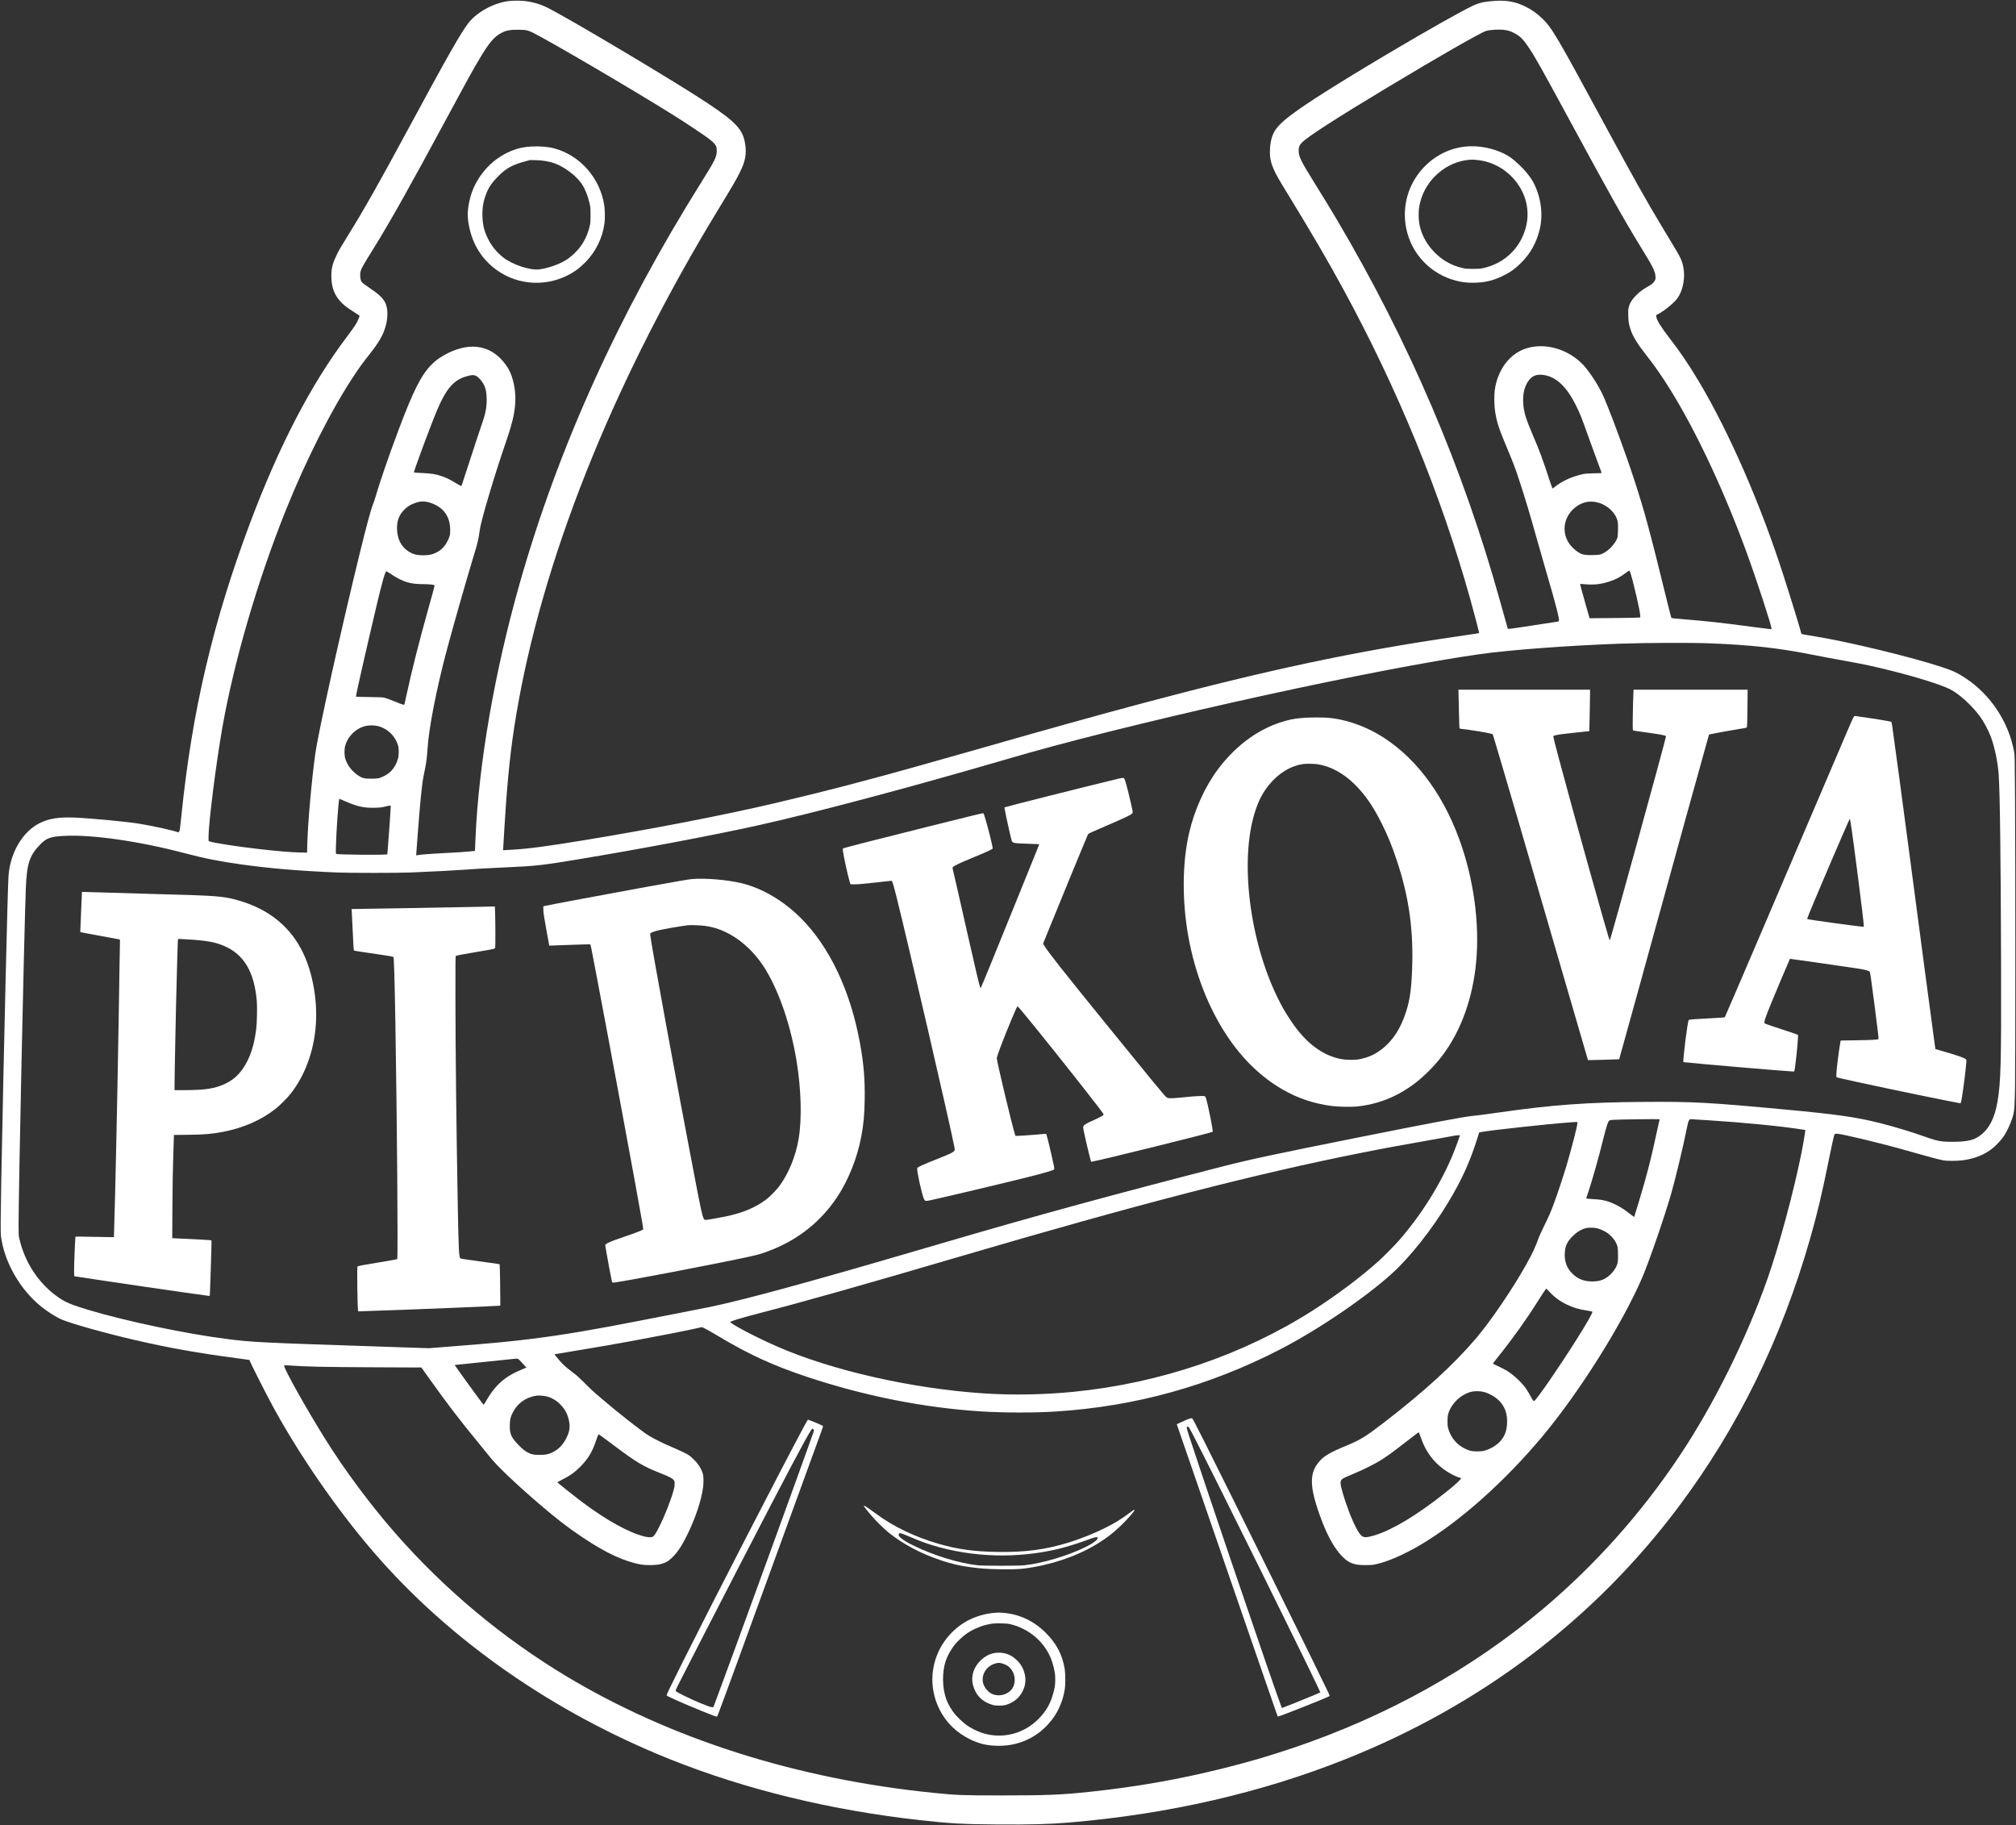 <?xml version="1.0" encoding="UTF-8"?>
<svg data-bbox="2.129 2.148 6394.751 5788.707" viewBox="0 0 6399 5793" xmlns="http://www.w3.org/2000/svg" data-type="color">
    <rect x="0" y="0" width="6399" height="5793" fill="#333333" stroke="none"/>
    <g>
        <path d="M1616.28 3.1c-48.2 5.6-102.1 34.8-129.8 70.3-22.9 29.4-69.1 110.7-183.5 322.6-101.5 188-146.1 267-199.5 353-23.5 37.9-28.7 46.9-35.9 62.2-11.8 24.9-15.9 41.1-15.9 63.8-.1 37.7 10.6 64.9 34.5 87.6 10.1 9.6 17 14.7 37 27.5 9.5 6.1 17.6 11.4 18.1 11.8.8.8-5.8 16.9-9.9 24-5.4 9.2-15.1 23-29.9 42.6-113.6 149.8-216 346.8-308.3 593-117.6 313.6-184.1 597.3-217.7 930-1.9 19.2-4 37.4-4.5 40.4-1.2 6.7-3.5 10.5-5.8 9.6-13.9-5.4-78.1-19.6-121.7-26.9-36.5-6.2-154-17.4-204.6-19.6-52-2.2-83.4 2.7-113.4 17.7-54 27.2-93.4 94.2-98.5 167.8-2.8 40.5-14.5 532.3-23 968-2 104.4-2.4 163.4-1.1 174 10.3 82.7 60.8 171 128.8 225.2 20.5 16.4 47.4 33.2 65.3 40.8 30.2 12.9 141.8 44.1 232.5 64.9 108.6 25 193.8 40.2 320 57.1 23.1 3.1 42 5.7 42.1 5.8 3.2 9.6 53 108.1 75.2 148.7 84.5 155 201.6 324.4 316.7 458.5 240.4 280.1 570 510.7 943.5 660.3 238.8 95.6 509 161.5 792.5 193.1 94.5 10.6 137.1 13 247 13.8 104.1.7 163.9-.9 227.5-6.2 314-26.5 610.2-94.5 878.3-201.6 430.9-172.2 789.1-444.1 1057.1-802.4 187.6-250.7 324.7-530.3 415.6-847.5 23.2-81 37.1-139.3 61.5-259.5 7.5-36.9 14.4-68.6 15.3-70.5 3.2-6.6 5.8-6.5 42.7 1.5 62.3 13.6 142.9 34.1 215.4 55 42.3 12.2 73 20.3 87.6 23.2 12 2.4 44.4 2.3 62.8-.1 36.9-5 67.7-17.2 93.2-37.1 10.7-8.3 26.4-24.9 34.8-36.5 12.7-17.8 27.3-50.7 32.7-73.5 2.9-12.1 4-31 5-85.9 1.2-64.6 1.2-732.9 0-913.6-.9-133.8-1-138.9-3-150-17-93.8-74.2-180.6-153.6-233.2-25.2-16.7-40.3-23.9-74.8-35.3-96.7-32-296.9-80.5-403-97.6-32.5-5.2-42-7-43.2-8-.7-.5-1.5-2.6-1.9-4.7-1.5-8.4-32.2-108.2-56.2-182.7-72.2-224.5-171.5-452-268.1-614-32.2-53.9-59.8-94.7-93.1-137.5-26.2-33.7-40.9-57.4-41.9-68l-.4-4.9 6.3-3.2c18.8-9.5 51.2-36.1 61.3-50.3 15.1-21.2 23.2-54.8 20.5-84.9-1.7-19.7-5.8-33.3-15.1-50.7-5.2-9.7-12-21.1-54.1-90.8-47.4-78.4-89.4-153.2-181.2-322.7-154.5-285.4-167.7-307.9-198.6-338.1-17.4-16.9-32.6-27.8-53.4-38.2-31.7-15.7-59.4-20.9-98.1-18.4-34.4 2.3-50.6 6.1-73.2 17.2-82.2 40.4-370.5 210-496.2 291.9-75.1 49-107.8 74.6-124.7 97.5-13 17.7-19.5 42.3-19.5 73.7 0 19.6 3.8 36 13.3 56.9 7 15.6 14.2 28.2 49.8 86.3 72.7 119 119.1 198.4 168.3 288.7 173.4 317.7 311.8 655 404.1 985 10.2 36.3 28.7 106.2 28.7 108.2 0 1.7 3.5 1.1-76.5 12.8-315.8 46-596.3 105.6-986.5 209.6-155 41.4-292.9 79.8-556 155-277.9 79.5-426.5 118.9-622.5 165-151.8 35.7-386.6 81.3-598 115.9-121.3 19.9-177.2 27.3-228.7 30.3l-29.8 1.7v-2c0-5 6.2-105.6 8.5-137.5 9.5-132.4 20-218.6 39.6-327.5 44.4-246 123.9-510.2 235.4-782.5 104.6-255.6 243.5-528.6 396.5-779.5 48.8-80.1 61.6-102 73.1-126 15.7-32.7 19.6-54.1 15.4-84.5-6.6-46.9-27.4-69.9-118-130.5-95.6-64-442.3-270.7-510.8-304.6-22.2-11-47.8-18.3-73.6-20.9-11.9-1.2-36.3-1.1-46.8.1m57.8 93.7c4.2 1.1 11.4 3.9 16 6.2 58.3 29.2 315.4 180 446.4 261.8 15.4 9.6 43.8 27.9 63 40.7 53.3 35.3 68 47 73.1 57.9 2 4.2 2.4 6.7 2.4 14.5 0 20.4-4.3 29.2-49.6 101.6-261.4 417.3-452.4 839.1-574.9 1269-79.9 280.5-131.1 574.5-141.2 811.6l-1.7 40.6-17.6 1.7c-21.4 2-38.3 3.1-78 5.1-48.7 2.5-82.7 5.2-89.4 7.2-2.1.6-2.5 8.6 3.5-69.7 6.3-83.3 11.4-137 15.5-165 1.5-10.4 3-18.2 7.8-41.5 3.6-17.3 6.4-39.9 7.6-61.3 3.7-65.1 29.3-195.4 62.6-319.2 20.8-76.9 56.7-203.1 77.1-271 6.9-22.8 13.8-45.8 15.3-51 4.4-15.1 8.1-32.4 9.6-46 2.3-19.1 10.7-52.1 30.1-117.5 17.9-60.4 34.9-113.4 59.2-184.5 26.4-77.6 31.2-126.4 17.6-179.7-5.5-21.3-12.3-35.9-24-51.8-24.8-33.4-54-51.3-90.8-55.6-31.4-3.6-69.7 6.3-105.9 27.5-16.7 9.7-26.4 17.1-38.8 29.6-31.8 31.9-57.7 83.4-103.5 205.5-33.1 88.4-59 163.6-73.6 213.5-2.3 8-5.9 18.8-8.1 24-6.7 16.5-19.8 65.1-42.8 158.9-58.9 240.7-130.4 562.8-139.9 630.6-11.7 82.3-24 221.1-25.7 288.4l-.7 27.4-23.1-.6c-32.5-.9-67.8-3.9-128.1-10.7-71.4-8.2-147.1-19.9-158-24.4l-3.5-1.5V2656c0-45.1 24-234.7 44.1-348.5 36.7-207.8 110.6-461.4 199.1-683 65.9-164.9 148.6-328.1 220.9-436 15.9-23.8 28.5-41 46.4-63.5 23.5-29.3 37.3-51.2 45.9-72.7 13.6-33.9 15.1-71.7 3.6-93.2-7.7-14.4-20.4-26-51.7-47.2-19.6-13.3-23.2-16.6-25.1-22.9-1.8-5.9-2.5-18.2-1.3-24.5 2-11 6.7-19.5 44.3-80 51.2-82.6 113.3-193.2 229.8-409.5 66.6-123.6 83.4-154 105.2-190.4 30.4-50.6 45-67.7 68.8-80.4 14.6-7.8 28.5-10.3 55.5-9.8 15.1.3 20.6.8 26.6 2.4m3101.4-1.8c11.9 1.7 18.6 3.8 29 9 18.9 9.3 29.3 19.3 46.4 44.5 21 30.9 40.6 65.8 130.1 231 128.7 237.6 173.4 317.4 227 404.5 38.4 62.3 45.5 76.5 46.7 93.2.5 7 .3 8.2-2.1 13.2-3.3 6.8-8.9 11.8-19.6 17.7-14.9 8.1-26 16-35.7 25.2-16.3 15.6-24.5 28.4-27.8 43.2-1.5 6.5-1.7 10.9-1.2 25.9.6 19.8 1.9 27.3 7.3 43.4 7.2 21.9 21.6 45.4 49.1 80.3 27 34.3 50.6 68.2 76.5 109.9 82.8 133.1 171.8 322.8 243.2 518.7 32.4 88.9 78.6 230.4 78.6 240.9 0 .8-1 1.4-2.3 1.4s-29.3-3.6-62.3-7.9c-96.7-12.9-141.3-17.8-211.7-23.4-31.6-2.6-41-3.6-41.7-4.7-.5-.8-6.6-24.6-13.6-53-54.9-223.7-70.3-280.9-102.6-380.5-29.4-91.1-87-245.9-104-279.8-18.4-36.9-46.4-77.6-65.9-96.2-48.2-45.7-117.2-63.9-174.3-45.8-52.9 16.7-91.6 68.3-100.2 133.6-2.2 16.8-1.5 51.1 1.5 68.5 6.1 35.9 11.3 51.2 41 122.3 18.4 44.2 22.2 54.3 35.4 94.4 17.6 53.3 35.1 111.6 52.6 174.5 5 17.9 15.8 55.9 24.1 84.5 30.1 103.9 34.3 118.5 41.7 147.5 4.6 18.2 7.5 31.8 7.6 35.5q.2 6-2.8 6.3c-1.6.2-26.2 3.9-54.5 8.3-104.9 16.2-104.5 16.2-105.4 13.1-2.8-9.4-14.7-51.6-24-85.3-117-421.8-288.5-823-517.4-1210.4-19.5-32.9-38.5-64.1-66.5-109.2-50.9-81.8-56.5-93.3-55.5-114.4.5-10.1 3-15.3 11.2-23.3 20.1-19.7 111.8-78.6 268.2-172.7 167.4-100.6 297-174.9 315.4-180.7 11.8-3.8 42.4-5.5 58.5-3.2m132.2 1096.6c35.9 8.9 65.7 38.2 92.6 91.2 14.1 27.8 19 39.8 41.2 102.7 5.9 16.5 17.5 48.4 26 71 8.4 22.5 15.5 42 15.9 43.1.7 2.2.6 2.2-24.6 2.7-20.8.4-27 .9-34.8 2.6-34.5 7.7-64.6 21.3-88.5 40.1-3.3 2.5-6.5 5-7.2 5.3-.8.5-4.2-8.8-11.3-30.5-18.8-57.9-31.5-92.1-49.5-133.8-23.6-54.7-30.4-76.3-32.4-103.3-2.2-28.4 2.4-51.5 13.5-69.5 11.2-18 23.6-24.7 43.6-23.8 4.7.3 11.7 1.2 15.5 2.2m-3396.7 1.4c9 4.6 20.3 17.9 26 30.4 5.3 11.6 7.1 21.3 7.7 40.1.8 25.2-2.8 46.7-12.2 73.5-6.7 19.3-37.9 113.7-53.1 161-7.5 23.4-14 43.1-14.3 43.8-.8 1.5-7.2-1.7-24.6-12.3-13.5-8.2-24.4-13.4-37.2-17.8-20.2-7.1-34.5-9.3-67.6-10.6-11.4-.4-21.2-1.2-21.7-1.7-1.8-1.8 54.3-152.9 73.7-198.4 28.2-66.1 51.3-93.4 89.3-105.5 17.9-5.7 26.5-6.3 34-2.5m-152.2 400.6c3.5.8 10.2 3 15 5 36.9 15.2 55.2 43.2 55.2 84.6 0 14.4-1.2 19.4-7.6 32.3-9.1 18.4-20.6 30.5-36.8 38.4-12.8 6.3-23.2 8.5-41.1 8.5-21.1 0-34-3.6-48.5-13.4-21.4-14.5-33.2-37.5-34.7-67.5-1.3-27.3 6-47.1 23.6-64.5 9.9-9.8 19-15.4 33.5-20.5 15.5-5.6 26.3-6.3 41.4-2.9m3704.2-.6c3.6.6 9.4 2 13 3.1 30.3 9.6 55.8 36.2 59.1 61.9 1.6 11.8.6 42.9-1.5 49.7-2.3 7.4-12.6 22.3-21.2 30.8-9.5 9.4-22.2 18-30.4 20.6-5.1 1.6-10.2 2.2-23.5 2.6-20.2.6-32.5-.6-40.1-4.1-14.2-6.5-30.8-21.5-39.7-35.7-21.4-34.4-15.1-77.9 15.6-106.6 19.7-18.4 43.8-26.2 68.7-22.3m111.4 222.7c10.1 31.1 31.6 123.8 31.9 137.7l.2 6.1-6.5.7c-3.6.4-39.8 1-80.5 1.4l-74 .6-15.4-54.1c-8.5-29.8-15.1-54.4-14.9-54.7.3-.2 8.4.2 17.9 1.1 27.3 2.3 48.9-.2 76.4-9.2 18.9-6.1 32.8-13.5 49.8-26.2 6-4.5 11.4-8.1 12.2-8.1.7 0 2 2.1 2.9 4.7m-3931.6 7.5c36.5 23.9 58.9 30.8 101.1 30.8 15 0 31.2 1.4 34.1 3 1.8.9 1.7 1.7-2.1 16.2-2.2 8.4-9.3 34.2-15.9 57.3-26.9 95-55.2 206.9-69.6 275-3.1 14.8-6 28.1-6.5 29.4-1.3 3.2-3.5 2.7-23.4-5.5-21.5-8.8-33.6-13.2-41.5-15.1-5.1-1.2-15.4-1.6-47.7-2-34.4-.4-41.3-.7-41.3-1.9 0-6.5 25.2-117.9 64.5-284.9 18.4-78.4 28.2-112.5 32.2-112.5.3 0 7.5 4.6 16.1 10.2m4185.7 218.7c132.7 5.5 214 14.5 318.5 35 45.2 8.9 75.6 14.6 114.5 21.5 54.7 9.8 88.7 17.1 145 31.3 79.9 20.1 152.2 42.9 182 57.3 27.9 13.5 68.6 50 94.7 85 13.1 17.4 28.4 45.9 36.3 67.4 11.8 32 21.6 79.2 24.4 117.1 4.2 56.2 6.7 255.5 7.8 615 .8 297.9-.9 364.3-11.3 424.5-9.3 54.7-28.3 90.2-59 110.6-15.4 10.2-28.3 14.1-54.4 16.4-14.8 1.3-44.3 1.3-59 0-16.3-1.5-27.7-4.5-59.6-15.8-43.7-15.5-93.2-30.5-141.4-42.7-75.3-19-135.4-27.6-306-43.5-236.3-22-288.2-24.8-442-23.7-182.9 1.4-289.7 9.1-458.5 33.2-50.8 7.2-71.8 10-88.5 11.5-24.8 2.3-138.6 23.7-355 67-267 53.3-353.4 71.8-438 93.6-361.1 93-595.8 157.2-883.5 241.7-347.3 102.1-557.5 160.7-683.5 190.7-41.1 9.8-66.9 15.1-159.5 33.1-51.1 9.9-106.5 20.7-123 23.9-140.3 27.6-243.1 45-338 56.9-68.5 8.7-128.5 14.4-253.1 24.1l-77.1 6.1-167.4-5.6c-362.8-12-392.1-13.4-469.4-23.1-131.6-16.5-321.6-56.3-445.2-93.3-50.4-15.2-70.2-23.3-91.3-37.6-63.1-42.6-109-110.9-126.5-188-2.4-10.4-2.5-12.6-2.5-42 0-113.2 17.5-926.3 23-1070 3.1-78.7 11.9-105.2 46.5-140.1 19.9-20 32.1-24.2 77-26.5 88-4.4 237.4 17.2 381 55.1 63.4 16.7 109.2 25.8 181.5 35.9 89.7 12.5 180.3 20.1 302 25.3 39.7 1.7 194.9 1.7 233.5 0 98-4.3 136-6.3 175.5-9.2 34.7-2.6 68.3-4.5 124.5-7 97.9-4.3 116.9-6.4 237.3-26.5 199.2-33.1 421.2-75.1 561.2-106 176.5-39 483.1-120.3 776.6-206 30.8-9 68.8-20 84.5-24.4 410-114.9 1113.3-268.8 1434.9-314 95.6-13.5 282.5-27.4 446-33.2 82.6-2.9 225.7-3.4 284.5-1M1201.98 2305c29 8.2 52 30.8 61.2 60 3.3 10.7 3.3 30.7 0 42.9-6.9 25.2-22.1 44.5-43.5 55-15.4 7.6-20 8.5-41.2 8.6-22.5 0-29.1-1.7-42.5-10.8-19.7-13.6-34.4-33.1-40.2-53.4-3.1-11-3.1-29.6 0-40.6 8.8-30.9 35.2-56.1 66.2-62.8 11.2-2.5 29.1-2 40 1.1m-103.5 239.3c35.9 15.8 58.3 20.5 92.9 19.4 15.6-.5 19.8-1 30.6-3.6 6.9-1.7 13.8-3.1 15.4-3.1h2.9l-.7 14.7c-.3 8.2-1.3 23.3-2.1 33.8-.7 10.4-2.6 34.7-4 54-1.4 19.2-2.9 38.8-3.3 43.5l-.7 8.5-6 .6c-17.6 1.9-148.9.4-155.9-1.7-1.8-.6-1.9-1.6-1.3-25.3 1.2-45.5 7.6-136.8 10.3-147.8.7-2.6-1.2-3.2 21.9 7m4169.5 1008.3c0 .3-1.1 4.9-2.4 10.2-1.4 5.3-5.7 24.8-9.6 43.2-11.6 54-21.3 93.9-36.1 147-7.8 27.9-31.9 108.3-32.7 109.2-.4.4-6.1-3.6-12.7-8.8-16.9-13.4-30.9-22.6-46-29.9-24.4-11.9-41.2-16.1-70.2-17.5-15.8-.7-23.3-1.8-23.3-3.3 0-.1 2.5-7.6 5.6-16.7 13.4-39.9 32.6-107.7 48.9-173 9.9-39.8 14.9-54.6 19.3-56.9 1-.5 4.8-1.3 8.3-1.7 15.2-1.5 150.9-3.2 150.9-1.8m153.8 2.9c114.2 7.3 234.3 19.1 297.7 29.3l11 1.7-.3 3c-.9 8.9-7.9 48.9-12.2 70.4-24.6 122.7-71 294.3-107.5 398.1-68.1 193.5-170.5 399.6-279.8 563.5-121 181.3-266.4 344.3-430.8 483.1-228.3 192.7-497.8 342.7-796.9 443.6-76.9 25.9-142.1 44.9-221.8 64.7-140 34.8-269.9 57.7-417.2 73.6-94.3 10.1-139.1 12-284 12-126 0-141.8-.6-216-8.1-434.4-43.6-835.4-171.1-1168-371.2-201.7-121.4-386.3-275.9-541-452.7-81.1-92.7-161.1-200.4-225-303-58.1-93.2-128-218.1-128-228.6 0-2.1.2-2.1 9.3-1.5 69.1 4.6 103.2 5.4 285.8 6.3l140.5.6 27.5 38.5c55.2 77.5 94 128.2 154.4 201.7 14.9 18.1 31.7 38.8 37.4 46 21.7 27.2 83.2 85.6 156.2 148.1 55.3 47.5 90.2 74.3 137.9 106.1 73.5 49 132 75.9 184.5 85 15.5 2.6 43.8 2.4 57.4-.6 19.1-4.1 28.2-9.1 42.6-23.5 15.7-15.8 29.4-36.4 44.9-68.1 26.6-54.1 45.1-108.9 51.1-151 2-13.6 1.9-35.4 0-42.9-4.4-16.8-13.9-32.2-29.5-47.6-7-7-13.3-12.1-18.6-15.3-9.2-5.4-33.6-16.8-60.4-28.2-21-8.9-45.3-21.1-61.5-30.7-23.4-14-97.6-72.1-155.2-121.5-25.6-21.9-31.6-27.5-54.3-50.4-13.8-13.9-22-21.2-32.5-28.9-13.8-10.2-24-18.7-34-28.5-5.6-5.5-25.8-29.5-25.3-30.1.2-.1 31.8-5.5 70.3-11.9 80.1-13.2 115.2-19.3 176.5-30.6 86.3-15.9 176.6-33.6 204-40 7.4-1.7 14.4-3.3 15.6-3.6 3-.7 19.8 8.3 54 28.8 96.4 57.7 174 93.3 281.4 129 182.5 60.6 368.7 97.6 550 109.4 73.5 4.7 168 4.9 238.5.5 252.4-16 488.1-81.2 713.4-197.5 121-62.5 272.3-165.4 356.7-242.6 56.5-51.7 126.1-140 176.1-223.4 44.8-74.6 70.1-131.1 94.8-210.7l3.6-11.7 5.2-1c27.7-5.5 208.5-25.3 279.7-30.6 28.3-2.1 27-2.1 27 1.5 0 8.9-17.8 78.4-35 136.5-8.8 29.7-29.3 91.4-39 117.5-10.9 29.3-16.8 42.8-31.5 72.5-7.3 14.8-15 31.5-17 37-10.7 29.8-20.6 51.1-39.3 84.6-43.8 78.6-113.9 181.6-161.1 236.9-70.8 82.8-162.5 166.7-288.1 263.6-60.2 46.4-76.7 56.7-120.5 74.9-56.5 23.5-74.6 34.3-90.8 54.5-20.9 26-25.4 54.8-15.7 99.9 7.3 33.4 25.1 84.7 42.4 122.2 23.6 51 51.9 86.2 77.9 96.7 12.6 5.1 22.6 6.6 44.2 6.6 17.1.1 21.7-.2 31.4-2.2 37.9-7.7 91.5-30.9 145.6-63 123.8-73.5 266.8-201.1 386.5-344.7 118.1-141.7 253.4-357.4 316-503.5 22-51.5 71.5-195.1 92.1-267.4 13.9-48.8 38.6-152.2 49.9-209.1 1.8-8.8 3.9-17.4 4.7-19 2.1-4 4.3-6.5 6-6.5.7 0 26 1.6 56.1 3.5m-788.4 50.2c-1 3.9-12.5 35.4-18.1 49.3-38.6 96.8-102.4 199.6-175.2 282.5-14.3 16.3-46.6 49-63.1 63.9-55.9 50.6-134.1 109.3-210 157.8-221.2 141.2-486 231.2-759.5 258.2-93.8 9.3-194.5 11.1-285 5-227.9-15.1-481.8-72.7-655.5-148.7-67.9-29.7-150.4-73-148.7-78 .8-2.6 37-13.5 93.7-28.2 140.3-36.2 326.1-88.8 631.5-178.5 572.9-168.3 941.6-263.5 1284-331.4 71-14.1 120.3-23.2 233.5-43 26.7-4.7 51.4-9.2 55-10s9.1-1.4 12.3-1.5l5.7-.1zm438.6 293.3c10.2 2.9 24.2 9.7 31.7 15.4 16.1 12.2 28.2 29.6 30.9 44.4 1.6 9.2 1.8 37.9.3 47.2-3.2 20.4-24.6 45.6-46.6 55.1-9.5 4.1-20.9 6.1-34.3 6-25.3 0-44.8-7.4-61.6-23.4-17.4-16.4-25.7-36.1-25.6-60.7 0-26.1 6.2-40.8 25.3-59.8 13.6-13.6 29-22.7 43.9-25.8 9.1-1.9 26.4-1.1 36 1.6m-157.8 196.7c18.6 20.5 35 32.9 58.2 44.3 21.2 10.3 37.8 15.3 64.6 19.4 9 1.5 16.9 3.1 17.4 3.6 2.1 2.1-17.8 37.2-51.8 90.9-57.1 90.2-123.8 186.9-132.8 192.5-2.3 1.4-4.2-1.1-13-17.7-4-7.6-10.9-18.6-15.2-24.5-14.6-19.8-40.4-43.1-61.2-55.3-4.4-2.5-15.3-8.1-24.4-12.4s-16.7-8-16.9-8.2c-.7-.5 5.3-8.6 17.8-24.2 42.7-52.9 87.8-116 122.1-170.6 16.3-26 28-43.5 29.1-43.5.5 0 3.2 2.6 6.1 5.7m-3258.9 227.7c5.8 6.2 11.7 12.7 13.1 14.3l2.5 2.9-14.2 5.8c-54.5 22.4-84.4 49-115.2 102.4-5.6 9.7-6 10.1-7.6 8.5-4.6-5-91.2-124.3-90.6-124.9.2-.3 12.3-1.6 26.8-2.9 22.1-2.1 131.7-13.4 158.4-16.4 16.8-1.8 14.7-2.6 26.8 10.3m3055.2 94.6c15.5 4.1 35.2 15.2 46.6 26.2 19.2 18.5 28.1 42.8 26.6 72.8-1.2 25.6-8 42.9-22.9 58.6-12.1 12.8-30.9 23.7-48.8 28.6-7 1.8-11.1 2.2-23 2.3-17 0-23.6-1.4-37.9-8.1-26.2-12.3-45-34.3-53.7-62.9-2.5-8.1-2.7-10.6-2.8-24.5-.1-18.3 1.6-25.7 9.1-40.4 14-26.9 42.3-48.8 69.9-54.1 10.3-1.9 26.2-1.3 36.9 1.5m-2973.2 14.5c20.7 6 37.9 18.5 52.5 38 10.7 14.4 18.2 37.3 18.2 55.9 0 12.2-2.1 20.5-8.5 34.2-11.2 24.1-26.1 39.8-46.7 49.3-13.6 6.3-19.8 7.5-39.3 7.6-18.9 0-23.8-.8-35.4-6.1-10.2-4.7-18.8-11.3-31.6-24.6-24.1-24.6-29.2-36.5-28.2-65.1.6-17.8 1.9-23.2 8.7-37.2 14.5-30 41.3-49.4 75.5-54.9 7.6-1.2 26.1.3 34.8 2.9m2768.7 119.2c1.2 3.2 4 10.7 6.2 16.8 13.7 38.2 36.5 69.4 68.1 93.1 17.3 13 41.8 26.1 52.4 28 2.1.4 4.1.9 4.5 1.1 4.6 2.6-30.4 33.1-83.1 72.7-85.6 64.3-158 103.8-209.3 114.2-19 3.8-24.9-.2-39.2-26.6-14.1-25.9-33.2-75.6-44.4-115.5-7.7-27.5-7.9-35-1.1-40.8 4.2-3.6 9.9-6.3 42.4-19.8 25.8-10.7 62.1-29 80.3-40.4 19.3-12.1 37.6-25.4 75.1-54.4 34.4-26.6 44.2-34.1 45.3-34.1.4 0 1.6 2.6 2.8 5.7m-2557.7 35.6c72.6 54.5 92.8 66.5 147.6 88.2 28.5 11.2 37.8 16 42.6 22 2.8 3.5 3 4.2 2.9 12.3 0 6.9-.8 11.5-3.8 22-9.2 32.7-28.2 80.7-45.7 115.2-9.4 18.7-15.1 27.6-19.3 30.1-4.5 2.7-15.3 2.5-27.5-.6-49.8-12.6-119.2-50.9-196-108.3-19-14.1-78.5-61.5-79.6-63.2-.3-.5 5.4-3.9 12.6-7.6 26.3-13.1 41.6-23.9 59.5-41.8 24.6-24.7 38-46.6 49.8-81.4 3-8.8 6.1-17.4 7-19.1l1.7-3.1 6 4.1c3.3 2.2 22.3 16.3 42.2 31.2" fill="#ffffff" data-color="1"/>
        <path d="M1685.78 465.1c-23.4 1.3-41.3 5.2-62.3 13.6-65.6 26.2-117.4 87.2-132.9 156.5-6.7 30.1-7.6 49.4-3.2 75 9.7 57.2 35.2 102.5 77.1 137.6 64.9 54.3 157.2 65.2 234 27.7 23.4-11.4 41.4-24.5 60.1-43.6 33.4-34.3 54.5-78 60.3-124.9 1.6-12.4 1.3-39.2-.5-52.2-12.1-88.3-76.9-162.5-160.9-184.3-18.6-4.8-46-6.9-71.7-5.4m47.2 46.3c21 3.6 35.9 9.1 54.4 20 25.9 15.3 46.9 34.2 60.4 54.3 9.5 14.1 19.2 39 24 61.3 2.4 11.5 2.6 14.4 2.6 35.5s-.3 24.3-2.3 33.5c-5.8 27.2-17.8 52.3-34.9 73.3-7.7 9.6-23.3 24.1-33.8 31.6-22.2 15.8-61.2 30.3-91.9 34.1-29.1 3.6-85.3-15.1-114.8-38.3-19.8-15.7-35.8-35.2-47.1-57.7-12.7-25.4-17.3-43.8-18.3-72.5-.8-25.8 2.6-46.8 11.4-69.9 8.4-22.2 18.5-36.9 39.7-58.2 24.8-24.7 44.3-35.3 85.6-46.5l14.5-3.9 18 .4c13.3.3 21.8 1.1 32.5 3" fill="#ffffff" data-color="1"/>
        <path d="M4652.28 465.1c-66.4 6.4-127.2 45.7-162.6 105.1-27.7 46.4-36.9 101.1-26.1 154.8 16.1 80.5 77.4 145 156.9 165.5 20.4 5.3 33.3 6.9 55 6.9 35.5 0 63.4-6.4 95-21.9 24.8-12.1 40.8-23.8 60.5-44.1 27.3-28.1 45.6-61.3 55.5-100.3 12-47.5 5.8-100.9-17-147.6-9.7-19.8-29-43.8-52.2-65-16.4-15-27.2-22.7-42.4-30.4-36.5-18.3-82.4-26.9-122.6-23m33.1 42.4c54.2 4.2 104 33.9 135 80.5 25.2 37.8 34 83.5 24.5 126.5-15.5 70.1-68.1 122-138.4 136.7-9.4 1.9-13.9 2.3-31.5 2.2-17.5 0-22-.3-31-2.3-20.2-4.3-39.3-12.1-56.8-22.9-24.5-15.2-46.6-38-61.6-63.4-15.6-26.6-22.6-52-22.6-82.2 0-16.8 1.1-25.8 5-41.4 18.3-72.4 83.5-128.4 156.3-134.1 5.1-.4 10.1-.6 11.2-.5 1.1.2 5.5.6 9.9.9" fill="#ffffff" data-color="1"/>
        <path d="M4629.58 2202.7c.3 7.6.9 35.1 1.4 61.1s1.2 47.7 1.5 48.1c.2.5 3.3 1.1 6.7 1.5 30.1 3.4 82.7 12 93.6 15.3l5.3 1.7 3.4 11c16.2 52.5 115 390.3 241.5 826.1 31.5 108.3 57.3 197.1 57.4 197.2.5.5 98.5-2.3 99.1-2.8.3-.4 26.4-94.6 58.1-209.5 123-447.1 199.9-725 220.7-798.4l6.4-22.5 4.9-1.3c7.1-1.8 71.9-13.6 91.9-16.7 23.8-3.6 22.8-3.3 23.8-8 .4-2.2 1.1-29.3 1.4-60.3l.5-56.2h-362l-.6 11.2c-1.5 27.4-2.8 114.5-1.8 116.5 1.3 2.4 2.5 2.6 45.2 8.3 29.4 3.9 51.8 7.8 57.5 10 2.4.9 2.7 1.4 2.1 4.3-4.5 22.9-174 638-177.6 644.6-.9 1.8-3.3-5.8-20.5-65.7-53.7-187.2-158.1-567.7-158.8-578.7-.2-3.8-.1-3.9 4.3-5.2 8.5-2.6 27.9-5.2 68.6-9.4 22.5-2.3 41-4.2 41-4.3.3-.2 2.4-105.8 2.4-118.9V2189h-417.8z" fill="#ffffff" data-color="1"/>
        <path d="M5884.68 2274.3c-3 4.6-7.8 15.1-19 41.2-22.3 52.2-175.1 409.7-281.9 659.5-59.4 138.9-108.5 253-109.1 253.6-.7.6-18.1 1.9-45.1 3.3-52.4 2.6-67.7 3.9-69.3 5.4-3.8 3.8-20 133.7-16.7 133.7.5 0 4.5.4 8.9 1 30.4 3.7 327.3 29 341.1 29 .7 0 1.5-.7 1.8-1.6 2.3-6 10-74.6 11.2-100.1l.7-14.3-5.5-2.4c-3-1.4-19-6.8-35.4-12.1-33.3-10.7-60.5-20-64.7-22.2q-3.2-1.6 2.1-17.3c5.9-17.5 23.7-61.3 51.2-126 14.4-33.8 26.3-61.6 26.4-61.7.4-.5 203.4 28.6 220.9 31.6 19.5 3.4 29.6 6.2 32.1 9 1.9 2.1 3.9 16.1 15.5 105.6 11 85.5 13.6 107.4 12.5 108.5-1.9 1.9-23.5 3.1-71.3 3.8l-48.5.7-1.3 7c-4.5 24.1-12 84.1-12.5 100.3-.2 6.5 0 8.5 1.2 9.2 2 1.3 15.5 4.4 66.5 15.5 107.6 23.5 291.1 61.3 324.3 66.9 1.4.2 2.6-.3 3.2-1.5 2.7-4.9 14.5-91.9 17.5-128.5q.7-8.1-2.2-10.1c-6.5-4.6-29.3-12.4-72.4-24.8l-23.7-6.9-4.6-33c-6.4-45.9-44.5-332.6-76.1-573.1-21.7-165-50.2-376.8-56.3-418.8-1-7-2.3-13.2-2.8-13.7-1.4-1.3-60.5-11-100.4-16.4-6.3-.9-12.7-1.8-14.2-2.1-1.9-.3-3 .2-4.1 1.8m-10.6 336.3c8.1 49.6 41.9 314.3 41.9 328.5 0 2.6-.2 2.6-4.7 2.2-25.6-2.5-169.6-22.3-173.7-23.9-1.1-.4-1.5-1.3-1-2.8 4.4-14.8 133.8-317.5 135.1-316.2.3.2 1.3 5.7 2.4 12.2" fill="#ffffff" data-color="1"/>
        <path d="M4141.48 2278.1c-21.4 1.3-38.1 3.8-56 8.4-82.6 21-159.4 75-218.8 154.1-41.7 55.5-75.2 129.1-92.2 202.6-21.9 94.2-22.9 214.8-2.9 327.3 20.9 117.7 64.3 229.1 123.7 318 49.9 74.6 108.2 130.6 176.7 170 47.3 27.2 97.3 44 153.4 51.6 19.7 2.6 60 3.7 78.7 2 67.2-6.1 129.5-30.5 185.5-72.7 30.6-23.1 63.7-56.3 88.4-88.9 58.9-77.5 96.7-181.9 107.4-296.3 11.7-124.2-8-266.9-54.1-392.2-55.7-151.5-146.6-268.2-259.3-333-49.9-28.6-108.6-47.5-159-51-16.6-1.1-52.4-1.1-71.5.1m40.3 147.5c40.6 6 80.8 27.5 116.6 62.4 33.8 32.9 59.8 70.4 87.5 126 19.2 38.6 32.6 71.2 47.6 116.5 39.2 117.6 53.8 223.2 48.5 351-2.9 69.5-8.7 103.3-25.2 147.5-19.7 52.6-51 91.8-92.1 115.2-16.2 9.3-37.6 16.3-57.2 18.9-13 1.7-40.3.6-53-2.1-51.7-11-96.8-41.9-138.3-94.9-10.5-13.3-30.8-43.7-40.2-60.1-105.4-184.1-146.2-468.4-91-634 11.2-33.8 23.2-56.3 42.9-80.8 30.2-37.4 69.8-61.2 110.6-66.5 8.2-1.1 33.7-.6 43.3.9" fill="#ffffff" data-color="1"/>
        <path d="M3546.98 2472.2c-101.7 24.5-347.5 86.4-356.3 89.7l-2.5 1 1.8 9.8c3.7 20.3 16.7 79.1 20.7 93.6 2.7 9.8 4.5 10.2 53.1 11.7 19.1.7 34.8 1.3 34.9 1.4.2.2-12.1 30.8-27.3 68.2-15.1 37.3-40.4 99.6-56.1 138.4-70.7 174.6-100.6 247.7-102.3 249.4-.6.6-1.3 0-1.8-1.5-3-7.8-14.9-58-39.3-166.2-20.4-90.8-45.7-201.5-47.4-207.8-1.3-4.9-1.3-5.6.3-7.9 2.7-3.7 23.8-13.9 58.2-27.9 31.1-12.7 58.4-24.6 64.6-28.3 1.9-1.1 3.4-2.6 3.4-3.4 0-5.4-12.2-55.3-21-85.7-6.1-21.4-7.7-25.7-9.7-25.7-2.8 0-52.4 12.1-166.8 40.7-179.2 44.7-276.1 69.6-278 71.4-.6.6-.4 4.1.4 9.7 2.9 20.4 15.4 77.1 20.9 94.8l2.8 8.9 8.4.3c4.7.2 14.6-.2 22-.8 13.4-1 93.1-9.6 98.2-10.4 2.4-.5 2.8 0 5.1 5.8 1.4 3.4 6.4 21.5 11.1 40.2 36.9 147 170.5 724 184.5 796.6 1.6 8.5 1.8 11.3.9 13.3-2.3 5.1-12.7 10.3-50.3 25.2-52.2 20.7-67.3 27.5-68.1 30.9-1.9 7.5 14.4 82.6 21.1 97.1 3.7 8.2 4.5 8.3 24.8 3.9 48.7-10.7 207.8-48.4 289.2-68.6 68.3-16.9 96.6-25.1 99.6-28.6 1.3-1.6-.5-10.8-9.7-50.9-7.4-32-10.7-45.1-13.5-54.9l-2.1-6.8-11.1.6c-6.2.4-21.1 1.6-33.2 2.7s-29 2.2-37.7 2.6l-15.6.6-2.2-6.9c-9.9-31.9-57-229.8-57-239.5 0-6.5 19-56.9 45.9-121.6 13.3-32.1 18.7-43.6 20.3-43.1 3.3 1.1 92.6 111.3 183.4 226.3 62.5 79.1 89.4 114.3 89.4 116.8 0 2.7-13.7 10.3-38.5 21.1-15 6.6-23.4 11.9-25.4 16.1-1.2 2.5-1.2 4.1.3 12 4 21 17.6 79.3 22.3 95.4l1.5 5.3 4.4-.6c20.3-2.7 378.6-91.4 381.6-94.4 2-2-13.3-79.1-20.6-104.3-2.8-9.6-2.5-9.4-17.8-9.2-7.3.1-20.5.9-29.3 1.7s-25.9 2.5-38 3.6c-27.6 2.7-36 2.4-41-1.4-6.5-5-40.2-45.9-197-239.1-133.9-164.9-180.9-224.6-191.9-243.7l-2.7-4.6 10.1-25.1c20.5-51.5 129.4-316 132.5-322.1 1.1-2.1 8.1-5.5 38.2-18.4 89.1-38.4 100.7-44 103.4-50 .8-1.7-.3-8.2-5.1-28.7-12.3-52.9-18.1-74.3-21.5-79.6-2-3.1-5.7-2.9-21.5.9" fill="#ffffff" data-color="1"/>
        <path d="M2196.28 2790.1c-11.9 1.1-43.6 6.5-144.8 24.9-138.3 25.2-315.5 58.4-324 60.8l-3 .9.1 8.9c.2 11.9 2.1 24.3 11.1 73.8l7.7 41.9 17.6-.6c9.6-.4 38.8-1.4 64.8-2.3 28.5-1.1 47.6-1.4 48.1-.8.9 1 2.8 10.4 18.1 90.9 41.8 219.2 133.9 716.5 147 793.8 2.5 14.7 3 19 2 20.2-1.7 2.1-27.8 12.1-60 23-41.7 14.2-53.3 19-57.8 23.7l-2.3 2.5 4.1 23.9c4.2 25.1 13.8 75.8 16.6 88.1 1.5 6.9 1.8 7.3 4.3 7.3 16.3 0 345.4-62.9 439.1-84 24.7-5.5 37.5-9.5 62.1-19.1 88.5-34.8 160.1-92.4 211.3-170.3 34.9-53 62.2-121.5 75-188.1 7.7-40.2 10.7-71.7 11.3-121.3.9-64.1-3.4-113.8-15.2-178.3-30.3-165.3-96-304.2-187-395.4-55.4-55.4-121.9-94.8-187.7-111-44.9-11.1-116.7-17.1-158.5-13.4m43.2 148.8c24.1 3.6 42.6 9.3 64 19.6 50.8 24.6 96 67.4 128.5 122 43.6 73.2 78.1 176.2 96.5 287.5 14.7 89.5 17.2 183.9 6.4 247-9.4 55.2-31.3 108.8-60.9 149.2-8.9 12.2-30.3 34-41.5 42.5-35.5 26.7-75 43.1-132 54.9-26 5.3-57.2 10.5-61.3 10.2-3.3-.3-4-.8-5.9-4.8-4.4-9-8.9-29.6-28.7-132.6-53.2-276.2-139.5-746.8-140.6-766.9-.1-1.7-.2-3.6-.1-4.2.2-2.2 9.7-6.2 21.9-9.4 17.7-4.6 70.1-13.8 98.2-17.3 8.3-1 43 .4 55.5 2.3" fill="#ffffff" data-color="1"/>
        <path d="M259.58 2843.2c-.4 6.8-1.3 28.7-2.1 48.8s-1.7 43.1-2.1 51.2l-.6 14.8 2.3.9c1.3.4 13 2.7 25.9 5 45.2 8.1 94.5 17.2 96.3 17.7 1.8.6 1.8 1.7 1.3 19.7-.3 10.6-.8 36.5-1.1 57.7-3.1 218-9.4 544.8-14 727-1.9 76-3.7 140.4-3.9 140.7-.1.1-27.4-.3-60.7-1-33.2-.7-60.7-1.1-61.1-.8-1.2 1-4.9 89.3-4.6 108.1l.3 17.5 10.5 1.7c47.9 7.9 388.7 57.7 413.6 60.4l6.1.6.7-10.3c.6-9.4 2.1-54.6 4.5-136.4.5-16 .6-29.3.2-29.7-.3-.4-13.6-1.4-29.6-2.3-33.3-1.8-88.9-4.5-92.4-4.5h-2.4l.6-99.3c.4-68 1.2-118.2 2.6-159.7 1.1-33.3 2.1-62.4 2.1-64.6v-4.2l44.8-.5c53.2-.6 74.6-2.4 110.7-9.3 65.6-12.6 121.9-37.4 168-73.8 12.8-10.2 35.9-33.3 46.1-46.1 26.1-33 45.9-70.4 60.1-113.4 25.9-78.5 28.9-164.3 8.7-252.1-22.2-96.3-69.8-165.7-144.7-211.2-28.7-17.4-63.1-31.4-101.1-41.3-39-10-64.7-11.9-220.1-16-70.7-1.9-183.9-5.2-220.5-6.5-15.1-.5-31.2-1-35.6-1h-8.2zm334.8 138.3c59.4 3.4 87.8 8.4 116.3 20.5 63.4 26.9 96.3 82.1 104.4 174.9 1.6 18.1.6 69.3-1.6 87.1-5 41.1-13.5 73-26.6 100-17.7 36.5-39 59.4-69.4 74.5-32.8 16.3-64.7 21.5-132.7 21.5h-30.8v-9.8c0-36.9 4.5-260.9 7-344.2.5-17.9 1.4-51.6 2-75 1.2-45.5 1.5-51 3.2-51 .6 0 13.3.7 28.2 1.5" fill="#ffffff" data-color="1"/>
        <path d="M1540.48 2877.7c-10.6.4-162 3.3-257.5 4.8-50.9.8-109.3 1.7-129.7 2.1l-37.3.7.5 7.1c.3 3.9 1.5 27.8 2.6 53.1 2.4 55.3 3.4 70.4 4.6 71.6.4.4 20 3.6 43.3 6.9 55.4 7.8 80.2 11.9 81.7 13.3 1.9 1.9 3.8 65.9 6.3 208.2 5.3 310.1 8.7 748.1 5.8 751-.3.3-21.7 4.2-47.4 8.5-25.8 4.4-53.9 9.2-62.4 10.6-8.5 1.5-15.8 3.2-16.2 3.8-2 2.9-.3 130.1 1.8 139.9l.6 2.9 16.7-.6c9.1-.4 30.6-1.1 47.6-1.7 113.6-3.7 368.4-14.1 381.3-15.5l5.2-.5-.1-30.7c-.1-39.8-1.3-100-2.1-100.7-.3-.4-20.3-3.3-44.5-6.5-62.1-8.4-78.4-10.9-80-12.1-4.5-3.8-5.7-27-8.3-169.9-4.4-240.8-7.2-489.8-7.4-657.3-.1-111.2.1-131.9 1.3-132.6 2.5-1.6 20.8-5.1 65.6-12.6 56.4-9.4 58.3-9.9 59.3-13.3.9-3.5.8-79.1-.2-108.5l-.8-22.7-12.2.2c-6.6.1-14.8.3-18.1.5" fill="#ffffff" data-color="1"/>
        <path d="M3772.48 4503.8c-4.4 1.6-14.6 6-22.7 9.7l-14.6 6.8 8.8 25.6c4.8 14.1 37.7 109.3 73 211.6s89.1 258.2 119.5 346.5 68.7 199 85 246c16.4 47 30.7 88.3 31.8 91.8 2.1 6 2.3 6.3 4.9 5.8 9.8-2 158.8-61.2 162.1-64.5.4-.4-1.4-5.4-4.1-11.2-29.3-62.3-307.1-624.5-396-801.4-31.2-62.1-35-69-37.2-69.3-1.4-.1-6.1 1.1-10.5 2.6m12.7 47.2c50.5 95.7 407.7 818.4 405.6 820.6-1.5 1.4-95.3 39.7-114.6 46.7l-7.3 2.7-1.4-3.3c-7.5-18.2-75.3-214.6-163.7-474.7-51.7-152.3-116.4-344.6-128.8-383.3-9.8-30.7-10-32.2-4.2-31.5 2.2.3 4.2 3.4 14.4 22.8" fill="#ffffff" data-color="1"/>
        <path d="M2551.78 4527.7c-74.1 138.4-289.1 555.8-381.1 739.8-42 84.1-54.7 110.3-54.7 112.8 0 1.9 6.9 5.4 34.5 17.7 45.8 20.4 116.9 49.2 123.5 50.2 2.3.3 2.8-.5 6.8-11.2 16.1-42.1 65.4-177.1 207.4-567.5 61.6-169.4 114.9-315.8 118.5-325.3 3.6-9.6 6.1-17.7 5.7-18.2-2.4-2.2-44.9-20-47.7-20-.7 0-6.5 9.8-12.9 21.7m31.1 9.7c1 1.2 1 2.5-.4 6.8-13.5 40.9-279.8 773.3-313.3 861.3l-5 13-4.4-.1c-8.3-.3-54.1-19.2-90.8-37.5-11.9-6-22.5-11.7-23.5-12.9-1.9-2.1-1.9-2.2 11.2-28.3 24.9-49.4 116.9-228.3 207.6-403.7 134.4-259.9 194.5-373.4 209.9-396.3 4.1-6 5.4-6.3 8.7-2.3" fill="#ffffff" data-color="1"/>
        <path d="M2741.98 4779.8c0 1.6 11.7 16.6 23.1 29.7 16.6 19.2 41.6 43.7 56.9 55.9 44 35.1 100.3 65.1 160.8 85.6 42.3 14.4 75.1 21.3 125.7 26.4 41.5 4.2 112.3 4.8 141.5 1.1 81.7-10.1 164.6-37.6 228.5-76 33.7-20.2 58.4-39.4 85.6-66.5 18.4-18.4 36.9-39.8 36.9-42.7 0-2.7-2.9-1-17.5 9.9-25.6 19-43.4 30-73.5 45.2-36.4 18.4-77.9 35-118.9 47.7-72.7 22.4-137.1 30.9-225.1 29.6-72.3-1-126.4-8.4-184.7-25.2-76.9-22.1-146-55.2-201.3-96.6-16.8-12.5-35-24.9-36.7-24.9-.7 0-1.3.4-1.3.8m139.7 95.2c37.4 15.9 53.5 22 80.1 30.1 125.2 38 266.6 42.1 396.2 11.3 26.6-6.3 66.2-18.6 94-29.1 18.3-6.9 28.8-9.7 30.7-8.2 5.8 4.9-7.8 16.4-36.3 30.7-55.6 27.8-137.9 52.3-196.4 58.4-17.4 1.8-127.3 1.8-145.5 0-58.3-5.9-141.8-31.5-206-63.2-35.1-17.4-50.9-30.4-45-37 1-1.1 3-2 4.4-2s12.1 4.1 23.8 9" fill="#ffffff" data-color="1"/>
        <path d="M3158.98 5118.7c-39.9 2.8-81.5 17.7-111.5 40-51.8 38.6-82.5 93.6-87.6 156.8-2.8 35.8 4.8 74.8 21.1 108 21.2 43.1 54.5 75.8 99.1 97.4 29.9 14.5 55.5 20.1 91.3 20.1 73.9 0 139.5-36.4 179.1-99.5 14.6-23.2 25.6-53.8 29.6-82.5 2-13.8 1.7-46.8-.4-60.5-7.2-45.9-25.9-81.8-60.7-116.5-37.5-37.3-83.5-58.9-134.4-63-12.4-1-15.9-1-25.6-.3m49 36.6c44.5 10.5 85.5 38.8 110.5 76.2 13.9 20.8 21.8 40.1 27.6 67.7 2.9 13.7 3.3 17 3.3 31.8 0 18.1-1.2 25.7-7.8 48.7-8.5 29.5-22.6 53.2-45.1 75.9-43.5 43.9-104.2 62-163.4 48.8-21.7-4.8-46.5-16-65-29.2-10.7-7.6-29.2-24.9-37.4-35-11.5-14.2-21.5-31.5-27.1-47-12.9-36-13.7-84.8-2.1-120.8 5.6-17 17.1-37.7 29.5-52.9 8.5-10.4 25.3-26.1 36-33.7 17.5-12.4 41-23.2 62-28.4 17.8-4.5 26-5.4 48-5 17.5.4 22 .8 31 2.9" fill="#ffffff" data-color="1"/>
        <path d="M3156.68 5246.5c-16.5 3.2-30.3 10.4-43.3 22.8-22.4 21.2-32 50.3-25.4 77.2 7.8 32.3 28.8 54.5 60.7 64.1 7.5 2.3 10.7 2.7 22.3 2.8 16.3.1 23.1-1.4 37.5-8.4 33.3-16.2 52.1-53.6 44.7-89-4-19.2-12.4-34.3-26.5-47.6-11.8-11.1-22.1-16.9-37.3-20.9-8.6-2.3-23.4-2.7-32.7-1m27.4 34.1c4.1 1.3 10.2 4.1 13.5 6.2 21.4 13.9 29.6 45.1 17.9 68.3-11.8 23.1-45.4 32.7-69.5 19.8-11.8-6.3-23.1-21.5-25.9-34.7-5.8-27.9 13.5-55.3 43.4-61.5 7.8-1.6 9.7-1.4 20.6 1.9" fill="#ffffff" data-color="1"/>
    </g>
</svg>
